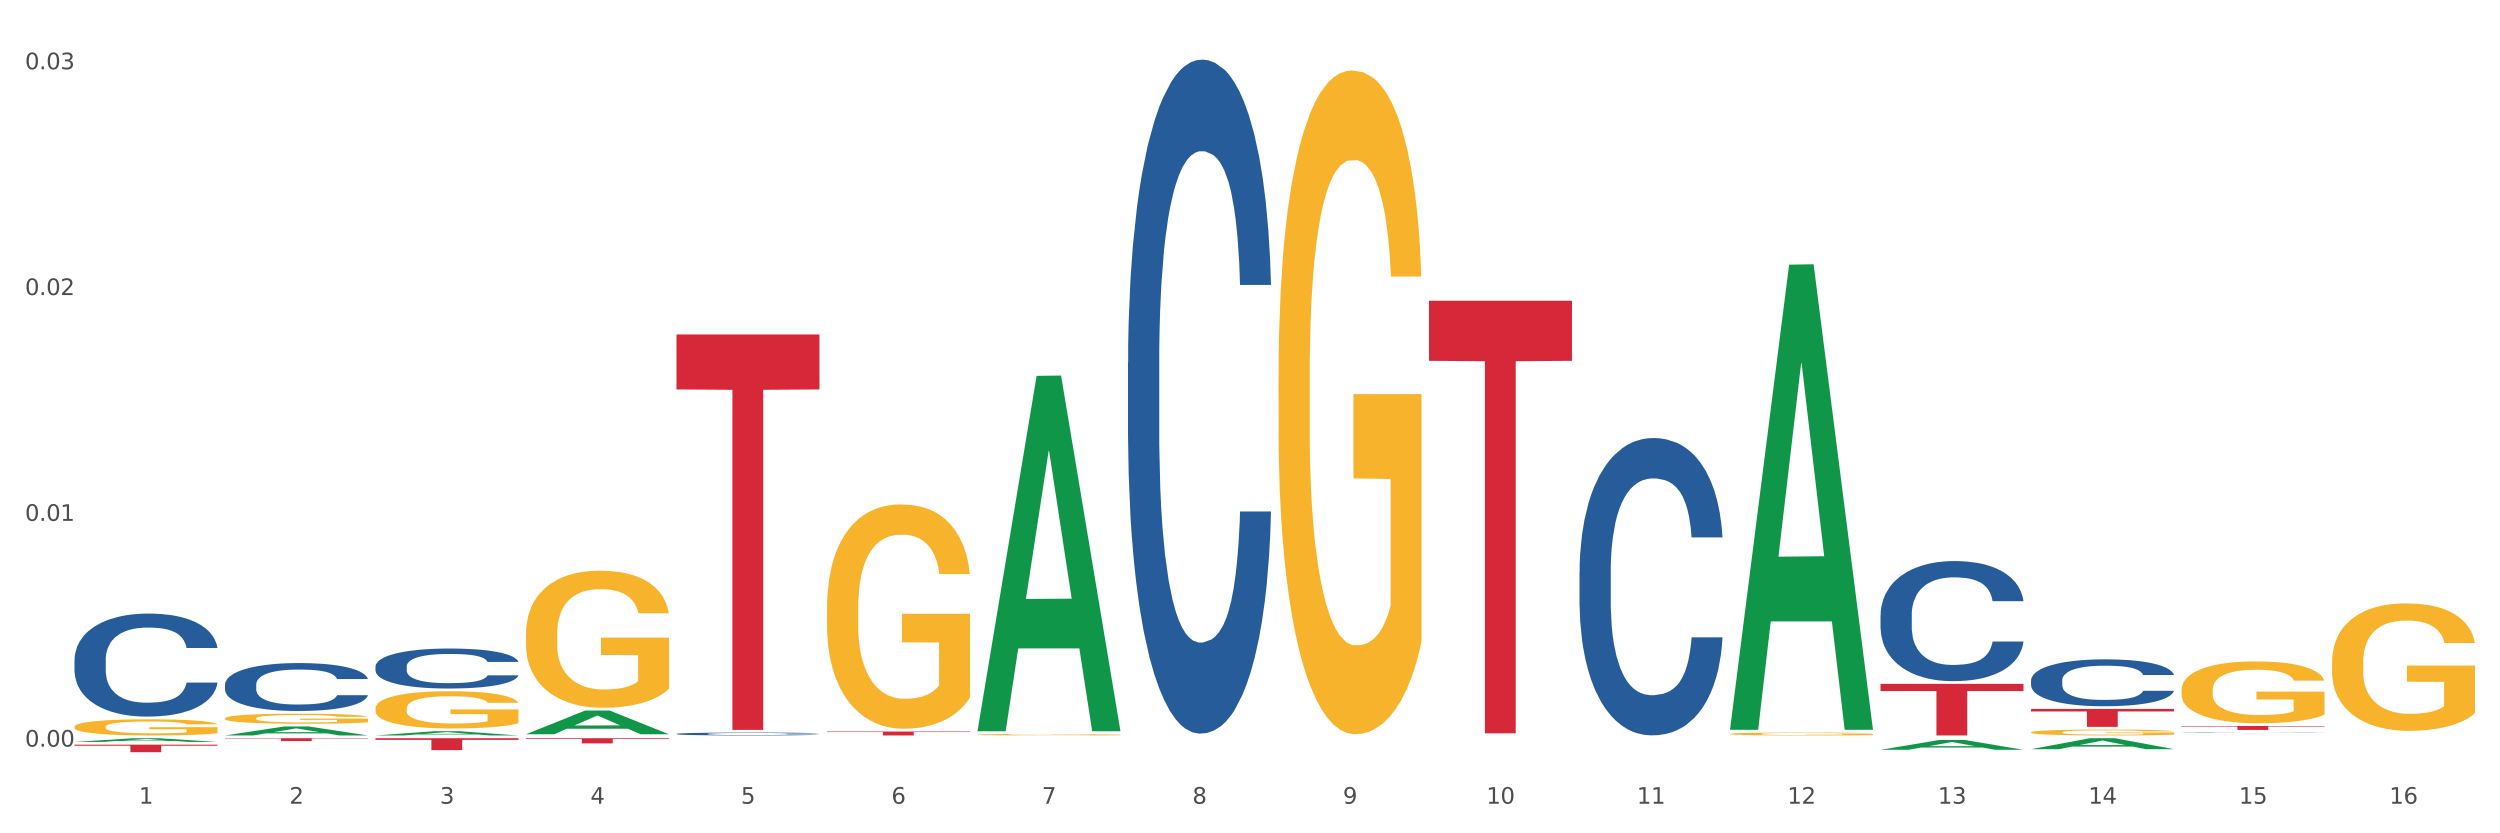 <?xml version="1.0" encoding="utf-8" standalone="no"?>
<!DOCTYPE svg PUBLIC "-//W3C//DTD SVG 1.1//EN"
  "http://www.w3.org/Graphics/SVG/1.1/DTD/svg11.dtd">
<svg xmlns:xlink="http://www.w3.org/1999/xlink" width="1080pt" height="360pt" viewBox="0 0 1080 360" xmlns="http://www.w3.org/2000/svg" version="1.1">
 <rect x="0" y="0" width="1080" height="360" fill="#333333" stroke="none"/>
 <defs>
  <style type="text/css">*{stroke-linejoin: round; stroke-linecap: butt}</style>
 </defs>
 <g id="figure_1">
  <g id="patch_1">
   <path d="M 0 360 
L 1080 360 
L 1080 0 
L 0 0 
z
" style="fill: #ffffff; stroke: #ffffff; stroke-linejoin: miter"/>
  </g>
  <g id="axes_1">
   <g id="matplotlib.axis_1">
    <g id="xtick_1">
     <g id="text_1">
      <!-- 1 -->
      <g style="fill: #4d4d4d" transform="translate(60.004 347.204) scale(0.096 -0.096)">
       <defs>
        <path id="DejaVuSans-31" d="M 794 531 
L 1825 531 
L 1825 4091 
L 703 3866 
L 703 4441 
L 1819 4666 
L 2450 4666 
L 2450 531 
L 3481 531 
L 3481 0 
L 794 0 
L 794 531 
z
" transform="scale(0.016)"/>
       </defs>
       <use xlink:href="#DejaVuSans-31"/>
      </g>
     </g>
    </g>
    <g id="xtick_2">
     <g id="text_2">
      <!-- 2 -->
      <g style="fill: #4d4d4d" transform="translate(125.021 347.204) scale(0.096 -0.096)">
       <defs>
        <path id="DejaVuSans-32" d="M 1228 531 
L 3431 531 
L 3431 0 
L 469 0 
L 469 531 
Q 828 903 1448 1529 
Q 2069 2156 2228 2338 
Q 2531 2678 2651 2914 
Q 2772 3150 2772 3378 
Q 2772 3750 2511 3984 
Q 2250 4219 1831 4219 
Q 1534 4219 1204 4116 
Q 875 4013 500 3803 
L 500 4441 
Q 881 4594 1212 4672 
Q 1544 4750 1819 4750 
Q 2544 4750 2975 4387 
Q 3406 4025 3406 3419 
Q 3406 3131 3298 2873 
Q 3191 2616 2906 2266 
Q 2828 2175 2409 1742 
Q 1991 1309 1228 531 
z
" transform="scale(0.016)"/>
       </defs>
       <use xlink:href="#DejaVuSans-32"/>
      </g>
     </g>
    </g>
    <g id="xtick_3">
     <g id="text_3">
      <!-- 3 -->
      <g style="fill: #4d4d4d" transform="translate(190.039 347.204) scale(0.096 -0.096)">
       <defs>
        <path id="DejaVuSans-33" d="M 2597 2516 
Q 3050 2419 3304 2112 
Q 3559 1806 3559 1356 
Q 3559 666 3084 287 
Q 2609 -91 1734 -91 
Q 1441 -91 1130 -33 
Q 819 25 488 141 
L 488 750 
Q 750 597 1062 519 
Q 1375 441 1716 441 
Q 2309 441 2620 675 
Q 2931 909 2931 1356 
Q 2931 1769 2642 2001 
Q 2353 2234 1838 2234 
L 1294 2234 
L 1294 2753 
L 1863 2753 
Q 2328 2753 2575 2939 
Q 2822 3125 2822 3475 
Q 2822 3834 2567 4026 
Q 2313 4219 1838 4219 
Q 1578 4219 1281 4162 
Q 984 4106 628 3988 
L 628 4550 
Q 988 4650 1302 4700 
Q 1616 4750 1894 4750 
Q 2613 4750 3031 4423 
Q 3450 4097 3450 3541 
Q 3450 3153 3228 2886 
Q 3006 2619 2597 2516 
z
" transform="scale(0.016)"/>
       </defs>
       <use xlink:href="#DejaVuSans-33"/>
      </g>
     </g>
    </g>
    <g id="xtick_4">
     <g id="text_4">
      <!-- 4 -->
      <g style="fill: #4d4d4d" transform="translate(255.056 347.204) scale(0.096 -0.096)">
       <defs>
        <path id="DejaVuSans-34" d="M 2419 4116 
L 825 1625 
L 2419 1625 
L 2419 4116 
z
M 2253 4666 
L 3047 4666 
L 3047 1625 
L 3713 1625 
L 3713 1100 
L 3047 1100 
L 3047 0 
L 2419 0 
L 2419 1100 
L 313 1100 
L 313 1709 
L 2253 4666 
z
" transform="scale(0.016)"/>
       </defs>
       <use xlink:href="#DejaVuSans-34"/>
      </g>
     </g>
    </g>
    <g id="xtick_5">
     <g id="text_5">
      <!-- 5 -->
      <g style="fill: #4d4d4d" transform="translate(320.073 347.204) scale(0.096 -0.096)">
       <defs>
        <path id="DejaVuSans-35" d="M 691 4666 
L 3169 4666 
L 3169 4134 
L 1269 4134 
L 1269 2991 
Q 1406 3038 1543 3061 
Q 1681 3084 1819 3084 
Q 2600 3084 3056 2656 
Q 3513 2228 3513 1497 
Q 3513 744 3044 326 
Q 2575 -91 1722 -91 
Q 1428 -91 1123 -41 
Q 819 9 494 109 
L 494 744 
Q 775 591 1075 516 
Q 1375 441 1709 441 
Q 2250 441 2565 725 
Q 2881 1009 2881 1497 
Q 2881 1984 2565 2268 
Q 2250 2553 1709 2553 
Q 1456 2553 1204 2497 
Q 953 2441 691 2322 
L 691 4666 
z
" transform="scale(0.016)"/>
       </defs>
       <use xlink:href="#DejaVuSans-35"/>
      </g>
     </g>
    </g>
    <g id="xtick_6">
     <g id="text_6">
      <!-- 6 -->
      <g style="fill: #4d4d4d" transform="translate(385.09 347.204) scale(0.096 -0.096)">
       <defs>
        <path id="DejaVuSans-36" d="M 2113 2584 
Q 1688 2584 1439 2293 
Q 1191 2003 1191 1497 
Q 1191 994 1439 701 
Q 1688 409 2113 409 
Q 2538 409 2786 701 
Q 3034 994 3034 1497 
Q 3034 2003 2786 2293 
Q 2538 2584 2113 2584 
z
M 3366 4563 
L 3366 3988 
Q 3128 4100 2886 4159 
Q 2644 4219 2406 4219 
Q 1781 4219 1451 3797 
Q 1122 3375 1075 2522 
Q 1259 2794 1537 2939 
Q 1816 3084 2150 3084 
Q 2853 3084 3261 2657 
Q 3669 2231 3669 1497 
Q 3669 778 3244 343 
Q 2819 -91 2113 -91 
Q 1303 -91 875 529 
Q 447 1150 447 2328 
Q 447 3434 972 4092 
Q 1497 4750 2381 4750 
Q 2619 4750 2861 4703 
Q 3103 4656 3366 4563 
z
" transform="scale(0.016)"/>
       </defs>
       <use xlink:href="#DejaVuSans-36"/>
      </g>
     </g>
    </g>
    <g id="xtick_7">
     <g id="text_7">
      <!-- 7 -->
      <g style="fill: #4d4d4d" transform="translate(450.108 347.204) scale(0.096 -0.096)">
       <defs>
        <path id="DejaVuSans-37" d="M 525 4666 
L 3525 4666 
L 3525 4397 
L 1831 0 
L 1172 0 
L 2766 4134 
L 525 4134 
L 525 4666 
z
" transform="scale(0.016)"/>
       </defs>
       <use xlink:href="#DejaVuSans-37"/>
      </g>
     </g>
    </g>
    <g id="xtick_8">
     <g id="text_8">
      <!-- 8 -->
      <g style="fill: #4d4d4d" transform="translate(515.125 347.204) scale(0.096 -0.096)">
       <defs>
        <path id="DejaVuSans-38" d="M 2034 2216 
Q 1584 2216 1326 1975 
Q 1069 1734 1069 1313 
Q 1069 891 1326 650 
Q 1584 409 2034 409 
Q 2484 409 2743 651 
Q 3003 894 3003 1313 
Q 3003 1734 2745 1975 
Q 2488 2216 2034 2216 
z
M 1403 2484 
Q 997 2584 770 2862 
Q 544 3141 544 3541 
Q 544 4100 942 4425 
Q 1341 4750 2034 4750 
Q 2731 4750 3128 4425 
Q 3525 4100 3525 3541 
Q 3525 3141 3298 2862 
Q 3072 2584 2669 2484 
Q 3125 2378 3379 2068 
Q 3634 1759 3634 1313 
Q 3634 634 3220 271 
Q 2806 -91 2034 -91 
Q 1263 -91 848 271 
Q 434 634 434 1313 
Q 434 1759 690 2068 
Q 947 2378 1403 2484 
z
M 1172 3481 
Q 1172 3119 1398 2916 
Q 1625 2713 2034 2713 
Q 2441 2713 2670 2916 
Q 2900 3119 2900 3481 
Q 2900 3844 2670 4047 
Q 2441 4250 2034 4250 
Q 1625 4250 1398 4047 
Q 1172 3844 1172 3481 
z
" transform="scale(0.016)"/>
       </defs>
       <use xlink:href="#DejaVuSans-38"/>
      </g>
     </g>
    </g>
    <g id="xtick_9">
     <g id="text_9">
      <!-- 9 -->
      <g style="fill: #4d4d4d" transform="translate(580.142 347.204) scale(0.096 -0.096)">
       <defs>
        <path id="DejaVuSans-39" d="M 703 97 
L 703 672 
Q 941 559 1184 500 
Q 1428 441 1663 441 
Q 2288 441 2617 861 
Q 2947 1281 2994 2138 
Q 2813 1869 2534 1725 
Q 2256 1581 1919 1581 
Q 1219 1581 811 2004 
Q 403 2428 403 3163 
Q 403 3881 828 4315 
Q 1253 4750 1959 4750 
Q 2769 4750 3195 4129 
Q 3622 3509 3622 2328 
Q 3622 1225 3098 567 
Q 2575 -91 1691 -91 
Q 1453 -91 1209 -44 
Q 966 3 703 97 
z
M 1959 2075 
Q 2384 2075 2632 2365 
Q 2881 2656 2881 3163 
Q 2881 3666 2632 3958 
Q 2384 4250 1959 4250 
Q 1534 4250 1286 3958 
Q 1038 3666 1038 3163 
Q 1038 2656 1286 2365 
Q 1534 2075 1959 2075 
z
" transform="scale(0.016)"/>
       </defs>
       <use xlink:href="#DejaVuSans-39"/>
      </g>
     </g>
    </g>
    <g id="xtick_10">
     <g id="text_10">
      <!-- 10 -->
      <g style="fill: #4d4d4d" transform="translate(642.105 347.204) scale(0.096 -0.096)">
       <defs>
        <path id="DejaVuSans-30" d="M 2034 4250 
Q 1547 4250 1301 3770 
Q 1056 3291 1056 2328 
Q 1056 1369 1301 889 
Q 1547 409 2034 409 
Q 2525 409 2770 889 
Q 3016 1369 3016 2328 
Q 3016 3291 2770 3770 
Q 2525 4250 2034 4250 
z
M 2034 4750 
Q 2819 4750 3233 4129 
Q 3647 3509 3647 2328 
Q 3647 1150 3233 529 
Q 2819 -91 2034 -91 
Q 1250 -91 836 529 
Q 422 1150 422 2328 
Q 422 3509 836 4129 
Q 1250 4750 2034 4750 
z
" transform="scale(0.016)"/>
       </defs>
       <use xlink:href="#DejaVuSans-31"/>
       <use xlink:href="#DejaVuSans-30" transform="translate(63.623 0)"/>
      </g>
     </g>
    </g>
    <g id="xtick_11">
     <g id="text_11">
      <!-- 11 -->
      <g style="fill: #4d4d4d" transform="translate(707.123 347.204) scale(0.096 -0.096)">
       <use xlink:href="#DejaVuSans-31"/>
       <use xlink:href="#DejaVuSans-31" transform="translate(63.623 0)"/>
      </g>
     </g>
    </g>
    <g id="xtick_12">
     <g id="text_12">
      <!-- 12 -->
      <g style="fill: #4d4d4d" transform="translate(772.14 347.204) scale(0.096 -0.096)">
       <use xlink:href="#DejaVuSans-31"/>
       <use xlink:href="#DejaVuSans-32" transform="translate(63.623 0)"/>
      </g>
     </g>
    </g>
    <g id="xtick_13">
     <g id="text_13">
      <!-- 13 -->
      <g style="fill: #4d4d4d" transform="translate(837.157 347.204) scale(0.096 -0.096)">
       <use xlink:href="#DejaVuSans-31"/>
       <use xlink:href="#DejaVuSans-33" transform="translate(63.623 0)"/>
      </g>
     </g>
    </g>
    <g id="xtick_14">
     <g id="text_14">
      <!-- 14 -->
      <g style="fill: #4d4d4d" transform="translate(902.174 347.204) scale(0.096 -0.096)">
       <use xlink:href="#DejaVuSans-31"/>
       <use xlink:href="#DejaVuSans-34" transform="translate(63.623 0)"/>
      </g>
     </g>
    </g>
    <g id="xtick_15">
     <g id="text_15">
      <!-- 15 -->
      <g style="fill: #4d4d4d" transform="translate(967.192 347.204) scale(0.096 -0.096)">
       <use xlink:href="#DejaVuSans-31"/>
       <use xlink:href="#DejaVuSans-35" transform="translate(63.623 0)"/>
      </g>
     </g>
    </g>
    <g id="xtick_16">
     <g id="text_16">
      <!-- 16 -->
      <g style="fill: #4d4d4d" transform="translate(1032.209 347.204) scale(0.096 -0.096)">
       <use xlink:href="#DejaVuSans-31"/>
       <use xlink:href="#DejaVuSans-36" transform="translate(63.623 0)"/>
      </g>
     </g>
    </g>
    <g id="xtick_17"/>
    <g id="xtick_18"/>
    <g id="xtick_19"/>
    <g id="xtick_20"/>
    <g id="xtick_21"/>
    <g id="xtick_22"/>
    <g id="xtick_23"/>
    <g id="xtick_24"/>
    <g id="xtick_25"/>
    <g id="xtick_26"/>
    <g id="xtick_27"/>
    <g id="xtick_28"/>
    <g id="xtick_29"/>
    <g id="xtick_30"/>
    <g id="xtick_31"/>
   </g>
   <g id="matplotlib.axis_2">
    <g id="ytick_1">
     <g id="text_17">
      <!-- 0.00 -->
      <g style="fill: #4d4d4d" transform="translate(10.8 322.543) scale(0.096 -0.096)">
       <defs>
        <path id="DejaVuSans-2e" d="M 684 794 
L 1344 794 
L 1344 0 
L 684 0 
L 684 794 
z
" transform="scale(0.016)"/>
       </defs>
       <use xlink:href="#DejaVuSans-30"/>
       <use xlink:href="#DejaVuSans-2e" transform="translate(63.623 0)"/>
       <use xlink:href="#DejaVuSans-30" transform="translate(95.41 0)"/>
       <use xlink:href="#DejaVuSans-30" transform="translate(159.033 0)"/>
      </g>
     </g>
    </g>
    <g id="ytick_2">
     <g id="text_18">
      <!-- 0.01 -->
      <g style="fill: #4d4d4d" transform="translate(10.8 225.003) scale(0.096 -0.096)">
       <use xlink:href="#DejaVuSans-30"/>
       <use xlink:href="#DejaVuSans-2e" transform="translate(63.623 0)"/>
       <use xlink:href="#DejaVuSans-30" transform="translate(95.41 0)"/>
       <use xlink:href="#DejaVuSans-31" transform="translate(159.033 0)"/>
      </g>
     </g>
    </g>
    <g id="ytick_3">
     <g id="text_19">
      <!-- 0.02 -->
      <g style="fill: #4d4d4d" transform="translate(10.8 127.463) scale(0.096 -0.096)">
       <use xlink:href="#DejaVuSans-30"/>
       <use xlink:href="#DejaVuSans-2e" transform="translate(63.623 0)"/>
       <use xlink:href="#DejaVuSans-30" transform="translate(95.41 0)"/>
       <use xlink:href="#DejaVuSans-32" transform="translate(159.033 0)"/>
      </g>
     </g>
    </g>
    <g id="ytick_4">
     <g id="text_20">
      <!-- 0.03 -->
      <g style="fill: #4d4d4d" transform="translate(10.8 29.923) scale(0.096 -0.096)">
       <use xlink:href="#DejaVuSans-30"/>
       <use xlink:href="#DejaVuSans-2e" transform="translate(63.623 0)"/>
       <use xlink:href="#DejaVuSans-30" transform="translate(95.41 0)"/>
       <use xlink:href="#DejaVuSans-33" transform="translate(159.033 0)"/>
      </g>
     </g>
    </g>
    <g id="ytick_5"/>
    <g id="ytick_6"/>
    <g id="ytick_7"/>
   </g>
   <g id="PolyCollection_1">
    <path d="M 942.416 313.637 
L 1004.183 313.637 
L 1004.183 313.872 
L 979.886 313.874 
L 979.886 315.328 
L 966.567 315.328 
L 966.567 313.874 
L 942.416 313.872 
L 942.416 313.639 
L 942.416 313.637 
z
" clip-path="url(#pc303e47dc9)" style="fill: #d62839"/>
    <path d="M 32.175 285.061 
L 32.248 285.02 
L 32.248 283.882 
L 32.467 282.338 
L 33.27 279.492 
L 34.292 277.338 
L 36.045 274.818 
L 36.994 273.761 
L 38.235 272.582 
L 40.79 270.672 
L 43.711 269.046 
L 45.755 268.152 
L 47.288 267.583 
L 50.72 266.567 
L 52.691 266.12 
L 54.735 265.754 
L 56.487 265.51 
L 59.408 265.225 
L 61.744 265.104 
L 64.445 265.063 
L 66.709 265.104 
L 69.702 265.266 
L 74.083 265.754 
L 75.762 266.038 
L 78.025 266.526 
L 80.362 267.176 
L 82.26 267.827 
L 84.45 268.762 
L 86.713 269.981 
L 88.904 271.526 
L 90.437 272.948 
L 91.678 274.452 
L 92.773 276.281 
L 93.576 278.273 
L 93.941 279.939 
L 80.581 279.939 
L 80.216 278.435 
L 79.485 276.81 
L 78.755 275.712 
L 77.952 274.818 
L 76.711 273.802 
L 75.616 273.151 
L 73.791 272.379 
L 72.111 271.891 
L 70.724 271.607 
L 69.045 271.363 
L 65.468 271.119 
L 62.912 271.119 
L 61.306 271.2 
L 59.335 271.404 
L 57.655 271.688 
L 55.684 272.176 
L 54.151 272.704 
L 52.618 273.395 
L 51.742 273.883 
L 50.427 274.777 
L 49.551 275.509 
L 48.383 276.769 
L 47.726 277.663 
L 46.558 279.98 
L 46.047 281.687 
L 45.828 282.866 
L 45.682 284.167 
L 45.682 290.507 
L 46.12 293.353 
L 46.485 294.572 
L 47.069 295.954 
L 48.164 297.742 
L 49.77 299.49 
L 51.45 300.75 
L 52.837 301.523 
L 54.151 302.092 
L 55.465 302.539 
L 57.071 302.945 
L 58.386 303.189 
L 60.357 303.433 
L 62.693 303.555 
L 64.518 303.555 
L 68.242 303.352 
L 69.921 303.148 
L 71.527 302.864 
L 73.28 302.417 
L 74.667 301.929 
L 75.47 301.563 
L 76.784 300.791 
L 77.806 299.978 
L 78.682 299.043 
L 79.266 298.23 
L 79.923 297.011 
L 80.435 295.629 
L 80.581 294.897 
L 93.941 294.897 
L 93.649 296.36 
L 93.138 297.783 
L 92.116 299.693 
L 91.313 300.791 
L 90.072 302.132 
L 88.758 303.27 
L 86.932 304.53 
L 85.253 305.465 
L 83.501 306.278 
L 81.603 307.01 
L 78.171 308.026 
L 76.93 308.31 
L 74.302 308.798 
L 72.257 309.083 
L 69.264 309.367 
L 66.198 309.53 
L 62.985 309.571 
L 60.138 309.489 
L 56.998 309.245 
L 55.027 309.001 
L 52.837 308.636 
L 50.281 308.067 
L 47.872 307.376 
L 45.609 306.563 
L 43.492 305.628 
L 41.52 304.571 
L 38.965 302.823 
L 37.067 301.116 
L 35.679 299.531 
L 34.73 298.19 
L 33.781 296.482 
L 33.27 295.304 
L 32.467 292.458 
L 32.175 289.816 
L 32.175 285.061 
z
" clip-path="url(#pc303e47dc9)" style="fill: #255c99"/>
    <path d="M 97.192 318.895 
L 158.959 318.895 
L 158.959 319.067 
L 134.662 319.069 
L 134.662 320.134 
L 121.343 320.134 
L 121.343 319.069 
L 97.192 319.067 
L 97.192 318.896 
L 97.192 318.895 
z
" clip-path="url(#pc303e47dc9)" style="fill: #d62839"/>
    <path d="M 32.175 321.695 
L 93.941 321.695 
L 93.941 322.147 
L 69.645 322.15 
L 69.645 324.95 
L 56.325 324.95 
L 56.325 322.15 
L 32.175 322.147 
L 32.175 321.698 
L 32.175 321.695 
z
" clip-path="url(#pc303e47dc9)" style="fill: #d62839"/>
    <path d="M 487.296 156.592 
L 487.369 156.326 
L 487.369 148.88 
L 487.588 138.775 
L 488.391 120.161 
L 489.413 106.067 
L 491.165 89.58 
L 492.114 82.666 
L 493.356 74.955 
L 495.911 62.456 
L 498.831 51.82 
L 500.876 45.969 
L 502.409 42.246 
L 505.84 35.599 
L 507.811 32.673 
L 509.856 30.28 
L 511.608 28.685 
L 514.528 26.823 
L 516.865 26.025 
L 519.566 25.759 
L 521.829 26.025 
L 524.823 27.089 
L 529.203 30.28 
L 530.883 32.142 
L 533.146 35.333 
L 535.482 39.587 
L 537.38 43.842 
L 539.571 49.958 
L 541.834 57.936 
L 544.024 68.041 
L 545.558 77.348 
L 546.799 87.187 
L 547.894 99.153 
L 548.697 112.183 
L 549.062 123.086 
L 535.701 123.086 
L 535.336 113.247 
L 534.606 102.61 
L 533.876 95.43 
L 533.073 89.58 
L 531.832 82.932 
L 530.737 78.677 
L 528.911 73.625 
L 527.232 70.434 
L 525.845 68.572 
L 524.166 66.977 
L 520.588 65.381 
L 518.033 65.381 
L 516.427 65.913 
L 514.455 67.243 
L 512.776 69.104 
L 510.805 72.295 
L 509.272 75.752 
L 507.738 80.273 
L 506.862 83.464 
L 505.548 89.314 
L 504.672 94.101 
L 503.504 102.344 
L 502.847 108.194 
L 501.679 123.352 
L 501.168 134.52 
L 500.949 142.232 
L 500.803 150.741 
L 500.803 192.225 
L 501.241 210.839 
L 501.606 218.817 
L 502.19 227.858 
L 503.285 239.558 
L 504.891 250.993 
L 506.57 259.236 
L 507.957 264.289 
L 509.272 268.012 
L 510.586 270.937 
L 512.192 273.596 
L 513.506 275.192 
L 515.478 276.787 
L 517.814 277.585 
L 519.639 277.585 
L 523.363 276.255 
L 525.042 274.926 
L 526.648 273.064 
L 528.4 270.139 
L 529.787 266.948 
L 530.591 264.555 
L 531.905 259.502 
L 532.927 254.184 
L 533.803 248.068 
L 534.387 242.749 
L 535.044 234.772 
L 535.555 225.731 
L 535.701 220.944 
L 549.062 220.944 
L 548.77 230.517 
L 548.259 239.824 
L 547.237 252.323 
L 546.434 259.502 
L 545.193 268.278 
L 543.878 275.723 
L 542.053 283.967 
L 540.374 290.083 
L 538.622 295.401 
L 536.723 300.188 
L 533.292 306.836 
L 532.051 308.697 
L 529.422 311.888 
L 527.378 313.75 
L 524.385 315.611 
L 521.318 316.675 
L 518.106 316.941 
L 515.258 316.409 
L 512.119 314.814 
L 510.148 313.218 
L 507.957 310.825 
L 505.402 307.102 
L 502.993 302.581 
L 500.73 297.263 
L 498.612 291.147 
L 496.641 284.233 
L 494.086 272.798 
L 492.187 261.63 
L 490.8 251.259 
L 489.851 242.484 
L 488.902 231.315 
L 488.391 223.603 
L 487.588 204.989 
L 487.296 187.704 
L 487.296 156.592 
z
" clip-path="url(#pc303e47dc9)" style="fill: #255c99"/>
    <path d="M 292.244 317.032 
L 292.317 317.031 
L 292.317 316.999 
L 292.536 316.955 
L 293.339 316.875 
L 294.361 316.814 
L 296.113 316.743 
L 297.063 316.713 
L 298.304 316.68 
L 300.859 316.626 
L 303.78 316.58 
L 305.824 316.555 
L 307.357 316.539 
L 310.788 316.51 
L 312.76 316.498 
L 314.804 316.488 
L 316.556 316.481 
L 319.477 316.473 
L 321.813 316.469 
L 324.514 316.468 
L 326.778 316.469 
L 329.771 316.474 
L 334.152 316.488 
L 335.831 316.496 
L 338.094 316.509 
L 340.431 316.528 
L 342.329 316.546 
L 344.519 316.572 
L 346.782 316.607 
L 348.973 316.65 
L 350.506 316.69 
L 351.747 316.733 
L 352.842 316.784 
L 353.645 316.84 
L 354.01 316.887 
L 340.65 316.887 
L 340.284 316.845 
L 339.554 316.799 
L 338.824 316.768 
L 338.021 316.743 
L 336.78 316.714 
L 335.685 316.696 
L 333.86 316.674 
L 332.18 316.661 
L 330.793 316.653 
L 329.114 316.646 
L 325.536 316.639 
L 322.981 316.639 
L 321.375 316.641 
L 319.404 316.647 
L 317.724 316.655 
L 315.753 316.669 
L 314.22 316.684 
L 312.687 316.703 
L 311.811 316.717 
L 310.496 316.742 
L 309.62 316.763 
L 308.452 316.798 
L 307.795 316.823 
L 306.627 316.889 
L 306.116 316.937 
L 305.897 316.97 
L 305.751 317.007 
L 305.751 317.185 
L 306.189 317.266 
L 306.554 317.3 
L 307.138 317.339 
L 308.233 317.389 
L 309.839 317.439 
L 311.519 317.474 
L 312.906 317.496 
L 314.22 317.512 
L 315.534 317.525 
L 317.14 317.536 
L 318.455 317.543 
L 320.426 317.55 
L 322.762 317.553 
L 324.587 317.553 
L 328.311 317.547 
L 329.99 317.542 
L 331.596 317.534 
L 333.349 317.521 
L 334.736 317.507 
L 335.539 317.497 
L 336.853 317.475 
L 337.875 317.452 
L 338.751 317.426 
L 339.335 317.403 
L 339.992 317.369 
L 340.504 317.33 
L 340.65 317.309 
L 354.01 317.309 
L 353.718 317.35 
L 353.207 317.39 
L 352.185 317.444 
L 351.382 317.475 
L 350.141 317.513 
L 348.827 317.545 
L 347.001 317.581 
L 345.322 317.607 
L 343.57 317.63 
L 341.672 317.651 
L 338.24 317.679 
L 336.999 317.687 
L 334.371 317.701 
L 332.326 317.709 
L 329.333 317.717 
L 326.267 317.722 
L 323.054 317.723 
L 320.207 317.72 
L 317.067 317.714 
L 315.096 317.707 
L 312.906 317.696 
L 310.35 317.68 
L 307.941 317.661 
L 305.678 317.638 
L 303.561 317.612 
L 301.589 317.582 
L 299.034 317.533 
L 297.136 317.484 
L 295.748 317.44 
L 294.799 317.402 
L 293.85 317.354 
L 293.339 317.321 
L 292.536 317.24 
L 292.244 317.166 
L 292.244 317.032 
z
" clip-path="url(#pc303e47dc9)" style="fill: #255c99"/>
    <path d="M 162.209 287.93 
L 162.282 287.914 
L 162.282 287.472 
L 162.502 286.872 
L 163.305 285.767 
L 164.327 284.931 
L 166.079 283.952 
L 167.028 283.542 
L 168.269 283.084 
L 170.825 282.342 
L 173.745 281.711 
L 175.789 281.364 
L 177.323 281.143 
L 180.754 280.748 
L 182.725 280.575 
L 184.77 280.433 
L 186.522 280.338 
L 189.442 280.227 
L 191.778 280.18 
L 194.48 280.164 
L 196.743 280.18 
L 199.737 280.243 
L 204.117 280.433 
L 205.796 280.543 
L 208.06 280.732 
L 210.396 280.985 
L 212.294 281.238 
L 214.485 281.601 
L 216.748 282.074 
L 218.938 282.674 
L 220.471 283.226 
L 221.713 283.81 
L 222.808 284.52 
L 223.611 285.294 
L 223.976 285.941 
L 210.615 285.941 
L 210.25 285.357 
L 209.52 284.726 
L 208.79 284.299 
L 207.987 283.952 
L 206.746 283.558 
L 205.65 283.305 
L 203.825 283.005 
L 202.146 282.816 
L 200.759 282.705 
L 199.079 282.611 
L 195.502 282.516 
L 192.947 282.516 
L 191.34 282.548 
L 189.369 282.626 
L 187.69 282.737 
L 185.719 282.926 
L 184.185 283.131 
L 182.652 283.4 
L 181.776 283.589 
L 180.462 283.936 
L 179.586 284.221 
L 178.418 284.71 
L 177.761 285.057 
L 176.592 285.957 
L 176.081 286.62 
L 175.862 287.077 
L 175.716 287.582 
L 175.716 290.045 
L 176.154 291.149 
L 176.519 291.623 
L 177.104 292.159 
L 178.199 292.854 
L 179.805 293.533 
L 181.484 294.022 
L 182.871 294.322 
L 184.185 294.543 
L 185.5 294.716 
L 187.106 294.874 
L 188.42 294.969 
L 190.391 295.064 
L 192.728 295.111 
L 194.553 295.111 
L 198.276 295.032 
L 199.956 294.953 
L 201.562 294.843 
L 203.314 294.669 
L 204.701 294.48 
L 205.504 294.338 
L 206.819 294.038 
L 207.841 293.722 
L 208.717 293.359 
L 209.301 293.043 
L 209.958 292.57 
L 210.469 292.033 
L 210.615 291.749 
L 223.976 291.749 
L 223.684 292.317 
L 223.173 292.87 
L 222.151 293.611 
L 221.348 294.038 
L 220.106 294.558 
L 218.792 295 
L 216.967 295.49 
L 215.288 295.853 
L 213.535 296.168 
L 211.637 296.452 
L 208.206 296.847 
L 206.965 296.958 
L 204.336 297.147 
L 202.292 297.257 
L 199.299 297.368 
L 196.232 297.431 
L 193.02 297.447 
L 190.172 297.415 
L 187.033 297.321 
L 185.062 297.226 
L 182.871 297.084 
L 180.316 296.863 
L 177.907 296.594 
L 175.643 296.279 
L 173.526 295.916 
L 171.555 295.505 
L 168.999 294.827 
L 167.101 294.164 
L 165.714 293.548 
L 164.765 293.028 
L 163.816 292.365 
L 163.305 291.907 
L 162.502 290.802 
L 162.209 289.776 
L 162.209 287.93 
z
" clip-path="url(#pc303e47dc9)" style="fill: #255c99"/>
    <path d="M 97.192 295.747 
L 97.265 295.728 
L 97.265 295.199 
L 97.484 294.48 
L 98.287 293.157 
L 99.31 292.155 
L 101.062 290.983 
L 102.011 290.491 
L 103.252 289.943 
L 105.807 289.054 
L 108.728 288.298 
L 110.772 287.882 
L 112.305 287.618 
L 115.737 287.145 
L 117.708 286.937 
L 119.752 286.767 
L 121.505 286.653 
L 124.425 286.521 
L 126.761 286.464 
L 129.463 286.446 
L 131.726 286.464 
L 134.719 286.54 
L 139.1 286.767 
L 140.779 286.899 
L 143.042 287.126 
L 145.379 287.429 
L 147.277 287.731 
L 149.467 288.166 
L 151.731 288.733 
L 153.921 289.451 
L 155.454 290.113 
L 156.695 290.813 
L 157.79 291.663 
L 158.594 292.59 
L 158.959 293.365 
L 145.598 293.365 
L 145.233 292.665 
L 144.503 291.909 
L 143.773 291.399 
L 142.969 290.983 
L 141.728 290.51 
L 140.633 290.208 
L 138.808 289.848 
L 137.129 289.622 
L 135.741 289.489 
L 134.062 289.376 
L 130.485 289.262 
L 127.929 289.262 
L 126.323 289.3 
L 124.352 289.395 
L 122.673 289.527 
L 120.701 289.754 
L 119.168 290 
L 117.635 290.321 
L 116.759 290.548 
L 115.445 290.964 
L 114.569 291.304 
L 113.4 291.89 
L 112.743 292.306 
L 111.575 293.384 
L 111.064 294.178 
L 110.845 294.726 
L 110.699 295.331 
L 110.699 298.28 
L 111.137 299.604 
L 111.502 300.171 
L 112.086 300.813 
L 113.181 301.645 
L 114.788 302.458 
L 116.467 303.044 
L 117.854 303.403 
L 119.168 303.668 
L 120.482 303.876 
L 122.089 304.065 
L 123.403 304.179 
L 125.374 304.292 
L 127.71 304.349 
L 129.536 304.349 
L 133.259 304.254 
L 134.938 304.16 
L 136.545 304.027 
L 138.297 303.819 
L 139.684 303.593 
L 140.487 303.422 
L 141.801 303.063 
L 142.823 302.685 
L 143.7 302.25 
L 144.284 301.872 
L 144.941 301.305 
L 145.452 300.662 
L 145.598 300.322 
L 158.959 300.322 
L 158.667 301.003 
L 158.156 301.664 
L 157.133 302.553 
L 156.33 303.063 
L 155.089 303.687 
L 153.775 304.216 
L 151.95 304.802 
L 150.27 305.237 
L 148.518 305.615 
L 146.62 305.956 
L 143.188 306.428 
L 141.947 306.561 
L 139.319 306.788 
L 137.275 306.92 
L 134.281 307.052 
L 131.215 307.128 
L 128.002 307.147 
L 125.155 307.109 
L 122.016 306.995 
L 120.044 306.882 
L 117.854 306.712 
L 115.299 306.447 
L 112.889 306.126 
L 110.626 305.748 
L 108.509 305.313 
L 106.538 304.821 
L 103.982 304.008 
L 102.084 303.214 
L 100.697 302.477 
L 99.748 301.853 
L 98.798 301.059 
L 98.287 300.511 
L 97.484 299.188 
L 97.192 297.959 
L 97.192 295.747 
z
" clip-path="url(#pc303e47dc9)" style="fill: #255c99"/>
    <path d="M 942.416 316.577 
L 942.489 316.577 
L 942.489 316.573 
L 942.708 316.567 
L 943.512 316.556 
L 944.534 316.547 
L 946.286 316.538 
L 947.235 316.534 
L 948.476 316.529 
L 951.032 316.522 
L 953.952 316.516 
L 955.996 316.512 
L 957.529 316.51 
L 960.961 316.506 
L 962.932 316.504 
L 964.976 316.503 
L 966.729 316.502 
L 969.649 316.501 
L 971.985 316.5 
L 974.687 316.5 
L 976.95 316.5 
L 979.943 316.501 
L 984.324 316.503 
L 986.003 316.504 
L 988.267 316.506 
L 990.603 316.508 
L 992.501 316.511 
L 994.691 316.514 
L 996.955 316.519 
L 999.145 316.525 
L 1000.678 316.531 
L 1001.919 316.536 
L 1003.015 316.543 
L 1003.818 316.551 
L 1004.183 316.557 
L 990.822 316.557 
L 990.457 316.552 
L 989.727 316.545 
L 988.997 316.541 
L 988.194 316.538 
L 986.952 316.534 
L 985.857 316.531 
L 984.032 316.528 
L 982.353 316.527 
L 980.966 316.525 
L 979.286 316.524 
L 975.709 316.524 
L 973.154 316.524 
L 971.547 316.524 
L 969.576 316.525 
L 967.897 316.526 
L 965.926 316.528 
L 964.392 316.53 
L 962.859 316.532 
L 961.983 316.534 
L 960.669 316.538 
L 959.793 316.54 
L 958.625 316.545 
L 957.967 316.549 
L 956.799 316.558 
L 956.288 316.564 
L 956.069 316.569 
L 955.923 316.574 
L 955.923 316.598 
L 956.361 316.609 
L 956.726 316.614 
L 957.31 316.619 
L 958.406 316.626 
L 960.012 316.633 
L 961.691 316.637 
L 963.078 316.64 
L 964.392 316.643 
L 965.707 316.644 
L 967.313 316.646 
L 968.627 316.647 
L 970.598 316.648 
L 972.935 316.648 
L 974.76 316.648 
L 978.483 316.647 
L 980.163 316.647 
L 981.769 316.646 
L 983.521 316.644 
L 984.908 316.642 
L 985.711 316.641 
L 987.025 316.638 
L 988.048 316.634 
L 988.924 316.631 
L 989.508 316.628 
L 990.165 316.623 
L 990.676 316.618 
L 990.822 316.615 
L 1004.183 316.615 
L 1003.891 316.621 
L 1003.38 316.626 
L 1002.358 316.633 
L 1001.554 316.638 
L 1000.313 316.643 
L 998.999 316.647 
L 997.174 316.652 
L 995.495 316.656 
L 993.742 316.659 
L 991.844 316.661 
L 988.413 316.665 
L 987.171 316.666 
L 984.543 316.668 
L 982.499 316.669 
L 979.505 316.67 
L 976.439 316.671 
L 973.227 316.671 
L 970.379 316.671 
L 967.24 316.67 
L 965.268 316.669 
L 963.078 316.668 
L 960.523 316.665 
L 958.114 316.663 
L 955.85 316.66 
L 953.733 316.656 
L 951.762 316.652 
L 949.206 316.645 
L 947.308 316.639 
L 945.921 316.633 
L 944.972 316.628 
L 944.023 316.621 
L 943.512 316.616 
L 942.708 316.606 
L 942.416 316.595 
L 942.416 316.577 
z
" clip-path="url(#pc303e47dc9)" style="fill: #255c99"/>
    <path d="M 877.399 293.937 
L 877.472 293.918 
L 877.472 293.4 
L 877.691 292.697 
L 878.494 291.402 
L 879.516 290.422 
L 881.269 289.275 
L 882.218 288.794 
L 883.459 288.257 
L 886.014 287.388 
L 888.935 286.648 
L 890.979 286.241 
L 892.512 285.982 
L 895.944 285.52 
L 897.915 285.316 
L 899.959 285.15 
L 901.711 285.039 
L 904.632 284.909 
L 906.968 284.854 
L 909.67 284.835 
L 911.933 284.854 
L 914.926 284.928 
L 919.307 285.15 
L 920.986 285.279 
L 923.249 285.501 
L 925.586 285.797 
L 927.484 286.093 
L 929.674 286.518 
L 931.938 287.073 
L 934.128 287.776 
L 935.661 288.424 
L 936.902 289.108 
L 937.997 289.941 
L 938.8 290.847 
L 939.166 291.606 
L 925.805 291.606 
L 925.44 290.921 
L 924.71 290.181 
L 923.979 289.682 
L 923.176 289.275 
L 921.935 288.812 
L 920.84 288.516 
L 919.015 288.165 
L 917.336 287.943 
L 915.948 287.813 
L 914.269 287.702 
L 910.692 287.591 
L 908.136 287.591 
L 906.53 287.628 
L 904.559 287.721 
L 902.88 287.85 
L 900.908 288.072 
L 899.375 288.313 
L 897.842 288.627 
L 896.966 288.849 
L 895.652 289.256 
L 894.775 289.589 
L 893.607 290.163 
L 892.95 290.57 
L 891.782 291.624 
L 891.271 292.401 
L 891.052 292.938 
L 890.906 293.53 
L 890.906 296.415 
L 891.344 297.71 
L 891.709 298.265 
L 892.293 298.894 
L 893.388 299.708 
L 894.995 300.504 
L 896.674 301.077 
L 898.061 301.429 
L 899.375 301.688 
L 900.689 301.891 
L 902.296 302.076 
L 903.61 302.187 
L 905.581 302.298 
L 907.917 302.354 
L 909.743 302.354 
L 913.466 302.261 
L 915.145 302.169 
L 916.751 302.039 
L 918.504 301.836 
L 919.891 301.614 
L 920.694 301.447 
L 922.008 301.096 
L 923.03 300.726 
L 923.906 300.3 
L 924.491 299.93 
L 925.148 299.375 
L 925.659 298.746 
L 925.805 298.413 
L 939.166 298.413 
L 938.873 299.079 
L 938.362 299.727 
L 937.34 300.596 
L 936.537 301.096 
L 935.296 301.706 
L 933.982 302.224 
L 932.157 302.798 
L 930.477 303.223 
L 928.725 303.593 
L 926.827 303.926 
L 923.395 304.388 
L 922.154 304.518 
L 919.526 304.74 
L 917.482 304.869 
L 914.488 304.999 
L 911.422 305.073 
L 908.209 305.091 
L 905.362 305.054 
L 902.223 304.943 
L 900.251 304.832 
L 898.061 304.666 
L 895.506 304.407 
L 893.096 304.092 
L 890.833 303.722 
L 888.716 303.297 
L 886.744 302.816 
L 884.189 302.021 
L 882.291 301.244 
L 880.904 300.522 
L 879.954 299.912 
L 879.005 299.135 
L 878.494 298.598 
L 877.691 297.303 
L 877.399 296.101 
L 877.399 293.937 
z
" clip-path="url(#pc303e47dc9)" style="fill: #255c99"/>
    <path d="M 812.382 265.689 
L 812.455 265.642 
L 812.455 264.315 
L 812.674 262.515 
L 813.477 259.199 
L 814.499 256.687 
L 816.251 253.75 
L 817.201 252.518 
L 818.442 251.144 
L 820.997 248.917 
L 823.917 247.022 
L 825.962 245.98 
L 827.495 245.316 
L 830.926 244.132 
L 832.898 243.611 
L 834.942 243.184 
L 836.694 242.9 
L 839.615 242.568 
L 841.951 242.426 
L 844.652 242.379 
L 846.916 242.426 
L 849.909 242.616 
L 854.29 243.184 
L 855.969 243.516 
L 858.232 244.085 
L 860.568 244.843 
L 862.467 245.601 
L 864.657 246.69 
L 866.92 248.112 
L 869.111 249.912 
L 870.644 251.57 
L 871.885 253.323 
L 872.98 255.456 
L 873.783 257.777 
L 874.148 259.72 
L 860.787 259.72 
L 860.422 257.967 
L 859.692 256.071 
L 858.962 254.792 
L 858.159 253.75 
L 856.918 252.565 
L 855.823 251.807 
L 853.998 250.907 
L 852.318 250.339 
L 850.931 250.007 
L 849.252 249.723 
L 845.674 249.438 
L 843.119 249.438 
L 841.513 249.533 
L 839.542 249.77 
L 837.862 250.102 
L 835.891 250.67 
L 834.358 251.286 
L 832.825 252.092 
L 831.949 252.66 
L 830.634 253.703 
L 829.758 254.555 
L 828.59 256.024 
L 827.933 257.066 
L 826.765 259.767 
L 826.254 261.757 
L 826.035 263.131 
L 825.889 264.647 
L 825.889 272.038 
L 826.327 275.355 
L 826.692 276.776 
L 827.276 278.387 
L 828.371 280.472 
L 829.977 282.509 
L 831.657 283.978 
L 833.044 284.878 
L 834.358 285.541 
L 835.672 286.063 
L 837.278 286.536 
L 838.592 286.821 
L 840.564 287.105 
L 842.9 287.247 
L 844.725 287.247 
L 848.449 287.01 
L 850.128 286.773 
L 851.734 286.442 
L 853.486 285.92 
L 854.874 285.352 
L 855.677 284.925 
L 856.991 284.025 
L 858.013 283.078 
L 858.889 281.988 
L 859.473 281.04 
L 860.13 279.619 
L 860.641 278.008 
L 860.787 277.155 
L 874.148 277.155 
L 873.856 278.861 
L 873.345 280.519 
L 872.323 282.746 
L 871.52 284.025 
L 870.279 285.589 
L 868.965 286.915 
L 867.139 288.384 
L 865.46 289.474 
L 863.708 290.421 
L 861.81 291.274 
L 858.378 292.459 
L 857.137 292.79 
L 854.509 293.359 
L 852.464 293.691 
L 849.471 294.022 
L 846.405 294.212 
L 843.192 294.259 
L 840.345 294.164 
L 837.205 293.88 
L 835.234 293.596 
L 833.044 293.169 
L 830.488 292.506 
L 828.079 291.701 
L 825.816 290.753 
L 823.698 289.663 
L 821.727 288.432 
L 819.172 286.394 
L 817.274 284.404 
L 815.886 282.556 
L 814.937 280.993 
L 813.988 279.003 
L 813.477 277.629 
L 812.674 274.312 
L 812.382 271.233 
L 812.382 265.689 
z
" clip-path="url(#pc303e47dc9)" style="fill: #255c99"/>
    <path d="M 682.347 246.945 
L 682.42 246.828 
L 682.42 243.543 
L 682.639 239.085 
L 683.443 230.873 
L 684.465 224.656 
L 686.217 217.383 
L 687.166 214.333 
L 688.407 210.931 
L 690.963 205.417 
L 693.883 200.725 
L 695.927 198.144 
L 697.46 196.501 
L 700.892 193.569 
L 702.863 192.278 
L 704.907 191.222 
L 706.66 190.519 
L 709.58 189.697 
L 711.916 189.345 
L 714.618 189.228 
L 716.881 189.345 
L 719.875 189.815 
L 724.255 191.222 
L 725.934 192.044 
L 728.198 193.451 
L 730.534 195.328 
L 732.432 197.205 
L 734.623 199.903 
L 736.886 203.423 
L 739.076 207.88 
L 740.609 211.986 
L 741.85 216.327 
L 742.946 221.606 
L 743.749 227.354 
L 744.114 232.164 
L 730.753 232.164 
L 730.388 227.823 
L 729.658 223.131 
L 728.928 219.963 
L 728.125 217.383 
L 726.883 214.45 
L 725.788 212.573 
L 723.963 210.344 
L 722.284 208.936 
L 720.897 208.115 
L 719.217 207.411 
L 715.64 206.707 
L 713.085 206.707 
L 711.478 206.942 
L 709.507 207.529 
L 707.828 208.35 
L 705.857 209.757 
L 704.323 211.282 
L 702.79 213.277 
L 701.914 214.684 
L 700.6 217.265 
L 699.724 219.377 
L 698.556 223.014 
L 697.899 225.594 
L 696.73 232.281 
L 696.219 237.208 
L 696 240.61 
L 695.854 244.364 
L 695.854 262.664 
L 696.292 270.876 
L 696.657 274.396 
L 697.241 278.384 
L 698.337 283.546 
L 699.943 288.59 
L 701.622 292.227 
L 703.009 294.456 
L 704.323 296.098 
L 705.638 297.388 
L 707.244 298.561 
L 708.558 299.265 
L 710.529 299.969 
L 712.866 300.321 
L 714.691 300.321 
L 718.414 299.735 
L 720.094 299.148 
L 721.7 298.327 
L 723.452 297.036 
L 724.839 295.629 
L 725.642 294.573 
L 726.956 292.344 
L 727.979 289.998 
L 728.855 287.3 
L 729.439 284.953 
L 730.096 281.434 
L 730.607 277.446 
L 730.753 275.334 
L 744.114 275.334 
L 743.822 279.557 
L 743.311 283.663 
L 742.289 289.177 
L 741.485 292.344 
L 740.244 296.215 
L 738.93 299.5 
L 737.105 303.137 
L 735.426 305.835 
L 733.673 308.181 
L 731.775 310.293 
L 728.344 313.225 
L 727.102 314.046 
L 724.474 315.454 
L 722.43 316.275 
L 719.436 317.097 
L 716.37 317.566 
L 713.158 317.683 
L 710.31 317.448 
L 707.171 316.745 
L 705.2 316.041 
L 703.009 314.985 
L 700.454 313.343 
L 698.045 311.348 
L 695.781 309.002 
L 693.664 306.304 
L 691.693 303.254 
L 689.137 298.21 
L 687.239 293.283 
L 685.852 288.707 
L 684.903 284.836 
L 683.954 279.909 
L 683.443 276.507 
L 682.639 268.295 
L 682.347 260.67 
L 682.347 246.945 
z
" clip-path="url(#pc303e47dc9)" style="fill: #255c99"/>
    <path d="M 877.399 306.264 
L 939.166 306.264 
L 939.166 307.339 
L 914.869 307.346 
L 914.869 314.001 
L 901.549 314.001 
L 901.549 307.346 
L 877.399 307.339 
L 877.399 306.271 
L 877.399 306.264 
z
" clip-path="url(#pc303e47dc9)" style="fill: #d62839"/>
    <path d="M 292.244 144.502 
L 354.01 144.502 
L 354.01 168.236 
L 329.714 168.397 
L 329.714 315.296 
L 316.394 315.296 
L 316.394 168.397 
L 292.244 168.236 
L 292.244 144.662 
L 292.244 144.502 
z
" clip-path="url(#pc303e47dc9)" style="fill: #d62839"/>
    <path d="M 357.261 316.009 
L 419.028 316.009 
L 419.028 316.247 
L 394.731 316.249 
L 394.731 317.723 
L 381.412 317.723 
L 381.412 316.249 
L 357.261 316.247 
L 357.261 316.011 
L 357.261 316.009 
z
" clip-path="url(#pc303e47dc9)" style="fill: #d62839"/>
    <path d="M 162.209 306.051 
L 162.282 306.036 
L 162.282 305.508 
L 162.428 305.052 
L 163.157 303.951 
L 164.251 303.04 
L 165.054 302.555 
L 165.856 302.159 
L 166.804 301.762 
L 167.97 301.351 
L 170.085 300.749 
L 171.398 300.441 
L 173.002 300.117 
L 175.919 299.647 
L 178.034 299.383 
L 180.222 299.163 
L 183.795 298.898 
L 186.128 298.781 
L 188.608 298.693 
L 191.598 298.634 
L 193.858 298.619 
L 198.817 298.663 
L 203.047 298.796 
L 205.089 298.898 
L 207.714 299.075 
L 209.099 299.192 
L 211.36 299.427 
L 213.694 299.736 
L 215.298 300 
L 217.704 300.499 
L 219.528 300.999 
L 221.205 301.615 
L 222.08 302.041 
L 222.736 302.438 
L 223.32 302.893 
L 223.903 303.613 
L 210.777 303.613 
L 210.266 303.099 
L 209.464 302.614 
L 208.297 302.144 
L 207.276 301.85 
L 205.526 301.483 
L 203.922 301.248 
L 202.245 301.072 
L 200.203 300.925 
L 198.598 300.852 
L 196.338 300.793 
L 191.889 300.808 
L 188.9 300.925 
L 186.858 301.072 
L 185.545 301.204 
L 184.378 301.351 
L 183.066 301.557 
L 181.534 301.865 
L 180.44 302.144 
L 179.347 302.497 
L 178.471 302.849 
L 177.669 303.26 
L 177.013 303.701 
L 176.503 304.156 
L 176.065 304.714 
L 175.7 305.64 
L 175.7 307.652 
L 175.846 308.107 
L 176.211 308.709 
L 176.648 309.165 
L 177.378 309.708 
L 178.034 310.075 
L 179.274 310.604 
L 180.659 311.045 
L 181.753 311.324 
L 182.847 311.559 
L 184.743 311.882 
L 186.858 312.146 
L 188.681 312.308 
L 191.16 312.455 
L 192.837 312.513 
L 194.296 312.543 
L 197.869 312.543 
L 200.422 312.499 
L 203.266 312.396 
L 205.453 312.264 
L 207.276 312.102 
L 209.318 311.838 
L 210.631 311.588 
L 210.631 308.518 
L 194.588 308.504 
L 194.588 306.462 
L 223.976 306.462 
L 223.976 312.455 
L 222.736 312.763 
L 221.351 313.042 
L 219.892 313.292 
L 217.704 313.6 
L 215.079 313.894 
L 212.746 314.1 
L 210.266 314.276 
L 207.349 314.437 
L 203.557 314.584 
L 201.224 314.643 
L 198.307 314.687 
L 194.879 314.702 
L 191.889 314.672 
L 188.972 314.599 
L 185.91 314.467 
L 182.92 314.276 
L 180.659 314.085 
L 178.399 313.85 
L 175.992 313.541 
L 174.096 313.248 
L 172.638 312.983 
L 171.033 312.645 
L 169.283 312.205 
L 167.97 311.808 
L 166.804 311.397 
L 165.564 310.868 
L 164.689 310.413 
L 163.814 309.84 
L 163.303 309.414 
L 162.72 308.753 
L 162.282 307.828 
L 162.209 306.051 
z
" clip-path="url(#pc303e47dc9)" style="fill: #f7b32b"/>
    <path d="M 812.382 323.91 
L 812.446 323.906 
L 837.916 319.646 
L 848.487 319.642 
L 874.148 323.918 
L 861.922 323.918 
L 856.382 322.922 
L 830.084 322.922 
L 829.893 322.938 
L 824.544 323.918 
L 812.382 323.918 
L 812.382 323.91 
L 833.395 322.328 
L 853.071 322.324 
L 843.329 320.553 
L 843.201 320.545 
L 843.074 320.557 
L 833.332 322.324 
L 833.395 322.328 
L 812.382 323.91 
z
" clip-path="url(#pc303e47dc9)" style="fill: #109648"/>
    <path d="M 877.399 323.637 
L 877.463 323.633 
L 902.933 318.9 
L 913.504 318.895 
L 939.166 323.646 
L 926.94 323.646 
L 921.4 322.54 
L 895.101 322.54 
L 894.91 322.558 
L 889.561 323.646 
L 877.399 323.646 
L 877.399 323.637 
L 898.412 321.88 
L 918.089 321.875 
L 908.346 319.908 
L 908.219 319.899 
L 908.091 319.912 
L 898.349 321.875 
L 898.412 321.88 
L 877.399 323.637 
z
" clip-path="url(#pc303e47dc9)" style="fill: #109648"/>
    <path d="M 1007.434 286.111 
L 1007.507 286.061 
L 1007.507 284.251 
L 1007.652 282.692 
L 1008.382 278.92 
L 1009.475 275.803 
L 1010.278 274.143 
L 1011.08 272.786 
L 1012.028 271.428 
L 1013.195 270.02 
L 1015.309 267.958 
L 1016.622 266.902 
L 1018.226 265.796 
L 1021.143 264.187 
L 1023.258 263.282 
L 1025.446 262.528 
L 1029.019 261.622 
L 1031.353 261.22 
L 1033.832 260.918 
L 1036.822 260.717 
L 1039.083 260.667 
L 1044.041 260.818 
L 1048.271 261.27 
L 1050.313 261.622 
L 1052.938 262.226 
L 1054.324 262.628 
L 1056.584 263.433 
L 1058.918 264.489 
L 1060.522 265.394 
L 1062.929 267.103 
L 1064.752 268.813 
L 1066.429 270.925 
L 1067.304 272.383 
L 1067.96 273.741 
L 1068.544 275.3 
L 1069.127 277.764 
L 1056.001 277.764 
L 1055.49 276.004 
L 1054.688 274.345 
L 1053.521 272.735 
L 1052.5 271.73 
L 1050.75 270.473 
L 1049.146 269.668 
L 1047.469 269.065 
L 1045.427 268.562 
L 1043.823 268.31 
L 1041.562 268.109 
L 1037.114 268.159 
L 1034.124 268.562 
L 1032.082 269.065 
L 1030.769 269.517 
L 1029.602 270.02 
L 1028.29 270.724 
L 1026.758 271.78 
L 1025.665 272.735 
L 1024.571 273.942 
L 1023.696 275.149 
L 1022.893 276.557 
L 1022.237 278.066 
L 1021.727 279.624 
L 1021.289 281.535 
L 1020.925 284.703 
L 1020.925 291.592 
L 1021.07 293.151 
L 1021.435 295.213 
L 1021.873 296.772 
L 1022.602 298.632 
L 1023.258 299.889 
L 1024.498 301.699 
L 1025.883 303.208 
L 1026.977 304.163 
L 1028.071 304.968 
L 1029.967 306.074 
L 1032.082 306.979 
L 1033.905 307.533 
L 1036.384 308.035 
L 1038.062 308.236 
L 1039.52 308.337 
L 1043.093 308.337 
L 1045.646 308.186 
L 1048.49 307.834 
L 1050.677 307.382 
L 1052.5 306.829 
L 1054.542 305.923 
L 1055.855 305.069 
L 1055.855 294.559 
L 1039.812 294.509 
L 1039.812 287.519 
L 1069.2 287.519 
L 1069.2 308.035 
L 1067.96 309.091 
L 1066.575 310.047 
L 1065.116 310.902 
L 1062.929 311.958 
L 1060.303 312.963 
L 1057.97 313.667 
L 1055.49 314.271 
L 1052.573 314.824 
L 1048.781 315.327 
L 1046.448 315.528 
L 1043.531 315.679 
L 1040.103 315.729 
L 1037.114 315.628 
L 1034.197 315.377 
L 1031.134 314.924 
L 1028.144 314.271 
L 1025.883 313.617 
L 1023.623 312.812 
L 1021.216 311.756 
L 1019.32 310.751 
L 1017.862 309.846 
L 1016.257 308.689 
L 1014.507 307.181 
L 1013.195 305.823 
L 1012.028 304.415 
L 1010.788 302.605 
L 1009.913 301.046 
L 1009.038 299.085 
L 1008.527 297.626 
L 1007.944 295.364 
L 1007.507 292.196 
L 1007.434 286.111 
z
" clip-path="url(#pc303e47dc9)" style="fill: #f7b32b"/>
    <path d="M 32.175 313.968 
L 32.248 313.962 
L 32.248 313.733 
L 32.394 313.535 
L 33.123 313.057 
L 34.217 312.662 
L 35.019 312.451 
L 35.821 312.279 
L 36.769 312.107 
L 37.936 311.929 
L 40.051 311.667 
L 41.363 311.533 
L 42.968 311.393 
L 45.885 311.189 
L 47.999 311.075 
L 50.187 310.979 
L 53.76 310.864 
L 56.094 310.813 
L 58.573 310.775 
L 61.563 310.749 
L 63.824 310.743 
L 68.783 310.762 
L 73.012 310.82 
L 75.054 310.864 
L 77.679 310.941 
L 79.065 310.992 
L 81.326 311.094 
L 83.659 311.227 
L 85.263 311.342 
L 87.67 311.559 
L 89.493 311.776 
L 91.17 312.043 
L 92.045 312.228 
L 92.702 312.4 
L 93.285 312.598 
L 93.868 312.91 
L 80.742 312.91 
L 80.232 312.687 
L 79.43 312.477 
L 78.263 312.273 
L 77.242 312.145 
L 75.492 311.986 
L 73.887 311.884 
L 72.21 311.808 
L 70.168 311.744 
L 68.564 311.712 
L 66.303 311.686 
L 61.855 311.693 
L 58.865 311.744 
L 56.823 311.808 
L 55.511 311.865 
L 54.344 311.929 
L 53.031 312.018 
L 51.5 312.152 
L 50.406 312.273 
L 49.312 312.426 
L 48.437 312.579 
L 47.635 312.757 
L 46.979 312.949 
L 46.468 313.146 
L 46.031 313.388 
L 45.666 313.79 
L 45.666 314.663 
L 45.812 314.861 
L 46.176 315.122 
L 46.614 315.32 
L 47.343 315.556 
L 47.999 315.715 
L 49.239 315.944 
L 50.625 316.136 
L 51.719 316.257 
L 52.812 316.359 
L 54.708 316.499 
L 56.823 316.614 
L 58.646 316.684 
L 61.126 316.748 
L 62.803 316.773 
L 64.261 316.786 
L 67.835 316.786 
L 70.387 316.767 
L 73.231 316.722 
L 75.419 316.665 
L 77.242 316.595 
L 79.284 316.48 
L 80.596 316.371 
L 80.596 315.039 
L 64.553 315.033 
L 64.553 314.147 
L 93.941 314.147 
L 93.941 316.748 
L 92.702 316.881 
L 91.316 317.002 
L 89.858 317.111 
L 87.67 317.245 
L 85.045 317.372 
L 82.711 317.461 
L 80.232 317.538 
L 77.315 317.608 
L 73.523 317.672 
L 71.189 317.697 
L 68.272 317.716 
L 64.845 317.723 
L 61.855 317.71 
L 58.938 317.678 
L 55.875 317.621 
L 52.885 317.538 
L 50.625 317.455 
L 48.364 317.353 
L 45.958 317.219 
L 44.062 317.092 
L 42.603 316.977 
L 40.999 316.83 
L 39.249 316.639 
L 37.936 316.467 
L 36.769 316.289 
L 35.529 316.059 
L 34.654 315.862 
L 33.779 315.613 
L 33.269 315.428 
L 32.685 315.141 
L 32.248 314.74 
L 32.175 313.968 
z
" clip-path="url(#pc303e47dc9)" style="fill: #f7b32b"/>
    <path d="M 227.227 318.895 
L 288.993 318.895 
L 288.993 319.208 
L 264.696 319.21 
L 264.696 321.142 
L 251.377 321.142 
L 251.377 319.21 
L 227.227 319.208 
L 227.227 318.897 
L 227.227 318.895 
z
" clip-path="url(#pc303e47dc9)" style="fill: #d62839"/>
    <path d="M 617.33 129.907 
L 679.097 129.907 
L 679.097 155.878 
L 654.8 156.054 
L 654.8 316.795 
L 641.481 316.795 
L 641.481 156.054 
L 617.33 155.878 
L 617.33 130.083 
L 617.33 129.907 
z
" clip-path="url(#pc303e47dc9)" style="fill: #d62839"/>
    <path d="M 812.382 295.432 
L 874.148 295.432 
L 874.148 298.529 
L 849.852 298.55 
L 849.852 317.723 
L 836.532 317.723 
L 836.532 298.55 
L 812.382 298.529 
L 812.382 295.453 
L 812.382 295.432 
z
" clip-path="url(#pc303e47dc9)" style="fill: #d62839"/>
    <path d="M 162.209 318.895 
L 223.976 318.895 
L 223.976 319.612 
L 199.679 319.617 
L 199.679 324.053 
L 186.36 324.053 
L 186.36 319.617 
L 162.209 319.612 
L 162.209 318.9 
L 162.209 318.895 
z
" clip-path="url(#pc303e47dc9)" style="fill: #d62839"/>
    <path d="M 747.365 314.893 
L 747.428 314.705 
L 772.899 114.34 
L 783.469 114.151 
L 809.131 315.271 
L 796.905 315.271 
L 791.365 268.437 
L 765.067 268.437 
L 764.876 269.193 
L 759.527 315.271 
L 747.365 315.271 
L 747.365 314.893 
L 768.378 240.488 
L 788.054 240.299 
L 778.312 157.019 
L 778.184 156.641 
L 778.057 157.207 
L 768.314 240.299 
L 768.378 240.488 
L 747.365 314.893 
z
" clip-path="url(#pc303e47dc9)" style="fill: #109648"/>
    <path d="M 422.278 315.611 
L 422.342 315.467 
L 447.813 162.374 
L 458.383 162.23 
L 484.045 315.9 
L 471.819 315.9 
L 466.279 280.116 
L 439.981 280.116 
L 439.79 280.693 
L 434.441 315.9 
L 422.278 315.9 
L 422.278 315.611 
L 443.292 258.76 
L 462.968 258.616 
L 453.225 194.984 
L 453.098 194.695 
L 452.971 195.128 
L 443.228 258.616 
L 443.292 258.76 
L 422.278 315.611 
z
" clip-path="url(#pc303e47dc9)" style="fill: #109648"/>
    <path d="M 227.227 317.192 
L 227.29 317.183 
L 252.761 306.954 
L 263.331 306.944 
L 288.993 317.211 
L 276.767 317.211 
L 271.227 314.821 
L 244.929 314.821 
L 244.738 314.859 
L 239.389 317.211 
L 227.227 317.211 
L 227.227 317.192 
L 248.24 313.394 
L 267.916 313.384 
L 258.174 309.133 
L 258.046 309.113 
L 257.919 309.142 
L 248.176 313.384 
L 248.24 313.394 
L 227.227 317.192 
z
" clip-path="url(#pc303e47dc9)" style="fill: #109648"/>
    <path d="M 162.209 317.719 
L 162.273 317.718 
L 187.744 315.876 
L 198.314 315.874 
L 223.976 317.723 
L 211.75 317.723 
L 206.21 317.292 
L 179.912 317.292 
L 179.721 317.299 
L 174.372 317.723 
L 162.209 317.723 
L 162.209 317.719 
L 183.223 317.035 
L 202.899 317.034 
L 193.156 316.268 
L 193.029 316.265 
L 192.902 316.27 
L 183.159 317.034 
L 183.223 317.035 
L 162.209 317.719 
z
" clip-path="url(#pc303e47dc9)" style="fill: #109648"/>
    <path d="M 357.261 262.697 
L 357.334 262.609 
L 357.334 259.422 
L 357.48 256.678 
L 358.209 250.039 
L 359.303 244.55 
L 360.105 241.629 
L 360.907 239.239 
L 361.855 236.849 
L 363.022 234.37 
L 365.137 230.741 
L 366.45 228.882 
L 368.054 226.935 
L 370.971 224.102 
L 373.086 222.509 
L 375.273 221.181 
L 378.847 219.587 
L 381.18 218.879 
L 383.66 218.348 
L 386.649 217.994 
L 388.91 217.905 
L 393.869 218.171 
L 398.098 218.968 
L 400.14 219.587 
L 402.766 220.65 
L 404.151 221.358 
L 406.412 222.774 
L 408.745 224.633 
L 410.35 226.226 
L 412.756 229.236 
L 414.579 232.246 
L 416.256 235.964 
L 417.132 238.531 
L 417.788 240.921 
L 418.371 243.665 
L 418.955 248.003 
L 405.828 248.003 
L 405.318 244.904 
L 404.516 241.983 
L 403.349 239.151 
L 402.328 237.38 
L 400.578 235.167 
L 398.974 233.751 
L 397.296 232.689 
L 395.254 231.803 
L 393.65 231.361 
L 391.39 231.007 
L 386.941 231.095 
L 383.951 231.803 
L 381.909 232.689 
L 380.597 233.485 
L 379.43 234.37 
L 378.117 235.61 
L 376.586 237.469 
L 375.492 239.151 
L 374.398 241.275 
L 373.523 243.4 
L 372.721 245.878 
L 372.065 248.534 
L 371.554 251.278 
L 371.117 254.642 
L 370.752 260.219 
L 370.752 272.346 
L 370.898 275.09 
L 371.263 278.72 
L 371.7 281.464 
L 372.429 284.739 
L 373.086 286.952 
L 374.325 290.139 
L 375.711 292.795 
L 376.805 294.476 
L 377.899 295.893 
L 379.795 297.84 
L 381.909 299.434 
L 383.733 300.407 
L 386.212 301.293 
L 387.889 301.647 
L 389.348 301.824 
L 392.921 301.824 
L 395.473 301.558 
L 398.317 300.939 
L 400.505 300.142 
L 402.328 299.168 
L 404.37 297.575 
L 405.683 296.07 
L 405.683 277.569 
L 389.639 277.48 
L 389.639 265.176 
L 419.028 265.176 
L 419.028 301.293 
L 417.788 303.152 
L 416.402 304.833 
L 414.944 306.338 
L 412.756 308.197 
L 410.131 309.968 
L 407.797 311.207 
L 405.318 312.269 
L 402.401 313.243 
L 398.609 314.128 
L 396.275 314.482 
L 393.358 314.748 
L 389.931 314.836 
L 386.941 314.659 
L 384.024 314.217 
L 380.961 313.42 
L 377.972 312.269 
L 375.711 311.119 
L 373.45 309.702 
L 371.044 307.843 
L 369.148 306.073 
L 367.689 304.479 
L 366.085 302.443 
L 364.335 299.788 
L 363.022 297.398 
L 361.855 294.919 
L 360.616 291.732 
L 359.741 288.988 
L 358.866 285.536 
L 358.355 282.969 
L 357.772 278.985 
L 357.334 273.408 
L 357.261 262.697 
z
" clip-path="url(#pc303e47dc9)" style="fill: #f7b32b"/>
    <path d="M 422.278 317.373 
L 422.351 317.372 
L 422.351 317.351 
L 422.497 317.332 
L 423.226 317.288 
L 424.32 317.251 
L 425.122 317.231 
L 425.925 317.215 
L 426.873 317.199 
L 428.039 317.183 
L 430.154 317.158 
L 431.467 317.146 
L 433.071 317.133 
L 435.988 317.114 
L 438.103 317.103 
L 440.291 317.094 
L 443.864 317.083 
L 446.197 317.079 
L 448.677 317.075 
L 451.667 317.073 
L 453.927 317.072 
L 458.886 317.074 
L 463.116 317.079 
L 465.158 317.083 
L 467.783 317.091 
L 469.168 317.095 
L 471.429 317.105 
L 473.763 317.117 
L 475.367 317.128 
L 477.773 317.148 
L 479.596 317.168 
L 481.274 317.193 
L 482.149 317.211 
L 482.805 317.227 
L 483.389 317.245 
L 483.972 317.274 
L 470.846 317.274 
L 470.335 317.253 
L 469.533 317.234 
L 468.366 317.215 
L 467.345 317.203 
L 465.595 317.188 
L 463.991 317.179 
L 462.314 317.171 
L 460.272 317.165 
L 458.667 317.162 
L 456.407 317.16 
L 451.958 317.161 
L 448.969 317.165 
L 446.927 317.171 
L 445.614 317.177 
L 444.447 317.183 
L 443.135 317.191 
L 441.603 317.203 
L 440.509 317.215 
L 439.416 317.229 
L 438.54 317.243 
L 437.738 317.26 
L 437.082 317.278 
L 436.571 317.296 
L 436.134 317.319 
L 435.769 317.356 
L 435.769 317.438 
L 435.915 317.456 
L 436.28 317.48 
L 436.717 317.499 
L 437.447 317.521 
L 438.103 317.536 
L 439.343 317.557 
L 440.728 317.575 
L 441.822 317.586 
L 442.916 317.596 
L 444.812 317.609 
L 446.927 317.619 
L 448.75 317.626 
L 451.229 317.632 
L 452.906 317.634 
L 454.365 317.635 
L 457.938 317.635 
L 460.49 317.634 
L 463.334 317.629 
L 465.522 317.624 
L 467.345 317.618 
L 469.387 317.607 
L 470.7 317.597 
L 470.7 317.473 
L 454.657 317.472 
L 454.657 317.389 
L 484.045 317.389 
L 484.045 317.632 
L 482.805 317.644 
L 481.42 317.656 
L 479.961 317.666 
L 477.773 317.678 
L 475.148 317.69 
L 472.815 317.698 
L 470.335 317.706 
L 467.418 317.712 
L 463.626 317.718 
L 461.293 317.72 
L 458.376 317.722 
L 454.948 317.723 
L 451.958 317.722 
L 449.041 317.719 
L 445.979 317.713 
L 442.989 317.706 
L 440.728 317.698 
L 438.468 317.688 
L 436.061 317.676 
L 434.165 317.664 
L 432.707 317.653 
L 431.102 317.64 
L 429.352 317.622 
L 428.039 317.606 
L 426.873 317.589 
L 425.633 317.568 
L 424.758 317.549 
L 423.883 317.526 
L 423.372 317.509 
L 422.789 317.482 
L 422.351 317.445 
L 422.278 317.373 
z
" clip-path="url(#pc303e47dc9)" style="fill: #f7b32b"/>
    <path d="M 552.313 162.935 
L 552.386 162.673 
L 552.386 153.245 
L 552.532 145.127 
L 553.261 125.485 
L 554.355 109.248 
L 555.157 100.606 
L 555.959 93.535 
L 556.907 86.464 
L 558.074 79.131 
L 560.189 68.394 
L 561.501 62.894 
L 563.106 57.133 
L 566.023 48.752 
L 568.137 44.038 
L 570.325 40.11 
L 573.898 35.396 
L 576.232 33.301 
L 578.711 31.73 
L 581.701 30.682 
L 583.962 30.42 
L 588.921 31.206 
L 593.15 33.563 
L 595.192 35.396 
L 597.817 38.539 
L 599.203 40.634 
L 601.464 44.824 
L 603.797 50.323 
L 605.401 55.037 
L 607.808 63.942 
L 609.631 72.846 
L 611.308 83.845 
L 612.183 91.44 
L 612.84 98.511 
L 613.423 106.629 
L 614.006 119.462 
L 600.88 119.462 
L 600.37 110.296 
L 599.567 101.653 
L 598.401 93.273 
L 597.38 88.035 
L 595.63 81.488 
L 594.025 77.298 
L 592.348 74.155 
L 590.306 71.536 
L 588.702 70.227 
L 586.441 69.179 
L 581.993 69.441 
L 579.003 71.536 
L 576.961 74.155 
L 575.649 76.512 
L 574.482 79.131 
L 573.169 82.798 
L 571.638 88.297 
L 570.544 93.273 
L 569.45 99.558 
L 568.575 105.844 
L 567.773 113.176 
L 567.116 121.033 
L 566.606 129.152 
L 566.168 139.103 
L 565.804 155.602 
L 565.804 191.481 
L 565.95 199.599 
L 566.314 210.337 
L 566.752 218.455 
L 567.481 228.145 
L 568.137 234.692 
L 569.377 244.12 
L 570.763 251.977 
L 571.856 256.952 
L 572.95 261.143 
L 574.846 266.904 
L 576.961 271.618 
L 578.784 274.499 
L 581.264 277.118 
L 582.941 278.165 
L 584.399 278.689 
L 587.973 278.689 
L 590.525 277.903 
L 593.369 276.07 
L 595.557 273.713 
L 597.38 270.832 
L 599.422 266.119 
L 600.734 261.666 
L 600.734 206.932 
L 584.691 206.67 
L 584.691 170.268 
L 614.079 170.268 
L 614.079 277.118 
L 612.84 282.617 
L 611.454 287.593 
L 609.996 292.045 
L 607.808 297.545 
L 605.183 302.783 
L 602.849 306.449 
L 600.37 309.592 
L 597.453 312.473 
L 593.661 315.091 
L 591.327 316.139 
L 588.41 316.925 
L 584.983 317.187 
L 581.993 316.663 
L 579.076 315.353 
L 576.013 312.996 
L 573.023 309.592 
L 570.763 306.187 
L 568.502 301.997 
L 566.096 296.497 
L 564.199 291.26 
L 562.741 286.546 
L 561.137 280.522 
L 559.387 272.666 
L 558.074 265.595 
L 556.907 258.262 
L 555.667 248.834 
L 554.792 240.715 
L 553.917 230.502 
L 553.407 222.907 
L 552.823 211.122 
L 552.386 194.623 
L 552.313 162.935 
z
" clip-path="url(#pc303e47dc9)" style="fill: #f7b32b"/>
    <path d="M 747.365 317.035 
L 747.438 317.034 
L 747.438 316.992 
L 747.583 316.955 
L 748.313 316.868 
L 749.407 316.795 
L 750.209 316.757 
L 751.011 316.725 
L 751.959 316.694 
L 753.126 316.661 
L 755.24 316.613 
L 756.553 316.589 
L 758.157 316.563 
L 761.074 316.525 
L 763.189 316.504 
L 765.377 316.487 
L 768.95 316.466 
L 771.284 316.457 
L 773.763 316.45 
L 776.753 316.445 
L 779.014 316.444 
L 783.972 316.447 
L 788.202 316.458 
L 790.244 316.466 
L 792.869 316.48 
L 794.255 316.489 
L 796.515 316.508 
L 798.849 316.533 
L 800.453 316.554 
L 802.86 316.593 
L 804.683 316.633 
L 806.36 316.682 
L 807.235 316.716 
L 807.891 316.747 
L 808.475 316.784 
L 809.058 316.841 
L 795.932 316.841 
L 795.421 316.8 
L 794.619 316.761 
L 793.452 316.724 
L 792.432 316.701 
L 790.681 316.672 
L 789.077 316.653 
L 787.4 316.639 
L 785.358 316.627 
L 783.754 316.621 
L 781.493 316.617 
L 777.045 316.618 
L 774.055 316.627 
L 772.013 316.639 
L 770.7 316.649 
L 769.533 316.661 
L 768.221 316.677 
L 766.689 316.702 
L 765.596 316.724 
L 764.502 316.752 
L 763.627 316.78 
L 762.824 316.813 
L 762.168 316.848 
L 761.658 316.884 
L 761.22 316.928 
L 760.856 317.002 
L 760.856 317.162 
L 761.001 317.198 
L 761.366 317.246 
L 761.804 317.282 
L 762.533 317.326 
L 763.189 317.355 
L 764.429 317.397 
L 765.814 317.432 
L 766.908 317.454 
L 768.002 317.473 
L 769.898 317.499 
L 772.013 317.52 
L 773.836 317.532 
L 776.315 317.544 
L 777.993 317.549 
L 779.451 317.551 
L 783.024 317.551 
L 785.577 317.548 
L 788.421 317.539 
L 790.608 317.529 
L 792.432 317.516 
L 794.473 317.495 
L 795.786 317.475 
L 795.786 317.231 
L 779.743 317.23 
L 779.743 317.067 
L 809.131 317.067 
L 809.131 317.544 
L 807.891 317.569 
L 806.506 317.591 
L 805.047 317.611 
L 802.86 317.635 
L 800.234 317.659 
L 797.901 317.675 
L 795.421 317.689 
L 792.504 317.702 
L 788.712 317.713 
L 786.379 317.718 
L 783.462 317.722 
L 780.034 317.723 
L 777.045 317.72 
L 774.128 317.715 
L 771.065 317.704 
L 768.075 317.689 
L 765.814 317.674 
L 763.554 317.655 
L 761.147 317.63 
L 759.251 317.607 
L 757.793 317.586 
L 756.188 317.559 
L 754.438 317.524 
L 753.126 317.493 
L 751.959 317.46 
L 750.719 317.418 
L 749.844 317.382 
L 748.969 317.336 
L 748.459 317.302 
L 747.875 317.25 
L 747.438 317.176 
L 747.365 317.035 
z
" clip-path="url(#pc303e47dc9)" style="fill: #f7b32b"/>
    <path d="M 97.192 317.715 
L 97.256 317.712 
L 122.727 313.84 
L 133.297 313.837 
L 158.959 317.723 
L 146.733 317.723 
L 141.193 316.818 
L 114.894 316.818 
L 114.703 316.832 
L 109.354 317.723 
L 97.192 317.723 
L 97.192 317.715 
L 118.206 316.278 
L 137.882 316.274 
L 128.139 314.665 
L 128.012 314.658 
L 127.884 314.669 
L 118.142 316.274 
L 118.206 316.278 
L 97.192 317.715 
z
" clip-path="url(#pc303e47dc9)" style="fill: #109648"/>
    <path d="M 32.175 320.52 
L 32.239 320.518 
L 57.709 318.897 
L 68.28 318.895 
L 93.941 320.523 
L 81.715 320.523 
L 76.176 320.144 
L 49.877 320.144 
L 49.686 320.15 
L 44.337 320.523 
L 32.175 320.523 
L 32.175 320.52 
L 53.188 319.918 
L 72.864 319.916 
L 63.122 319.242 
L 62.995 319.239 
L 62.867 319.244 
L 53.125 319.916 
L 53.188 319.918 
L 32.175 320.52 
z
" clip-path="url(#pc303e47dc9)" style="fill: #109648"/>
    <path d="M 877.399 316.351 
L 877.472 316.349 
L 877.472 316.265 
L 877.618 316.193 
L 878.347 316.019 
L 879.441 315.874 
L 880.243 315.797 
L 881.045 315.735 
L 881.993 315.672 
L 883.16 315.606 
L 885.275 315.511 
L 886.588 315.462 
L 888.192 315.411 
L 891.109 315.336 
L 893.224 315.294 
L 895.411 315.26 
L 898.985 315.218 
L 901.318 315.199 
L 903.798 315.185 
L 906.787 315.176 
L 909.048 315.173 
L 914.007 315.18 
L 918.236 315.201 
L 920.278 315.218 
L 922.904 315.246 
L 924.289 315.264 
L 926.55 315.301 
L 928.883 315.35 
L 930.488 315.392 
L 932.894 315.471 
L 934.717 315.551 
L 936.394 315.648 
L 937.27 315.716 
L 937.926 315.779 
L 938.509 315.851 
L 939.093 315.965 
L 925.966 315.965 
L 925.456 315.884 
L 924.654 315.807 
L 923.487 315.732 
L 922.466 315.686 
L 920.716 315.627 
L 919.111 315.59 
L 917.434 315.562 
L 915.392 315.539 
L 913.788 315.527 
L 911.527 315.518 
L 907.079 315.52 
L 904.089 315.539 
L 902.047 315.562 
L 900.735 315.583 
L 899.568 315.606 
L 898.255 315.639 
L 896.724 315.688 
L 895.63 315.732 
L 894.536 315.788 
L 893.661 315.844 
L 892.859 315.909 
L 892.203 315.979 
L 891.692 316.051 
L 891.255 316.14 
L 890.89 316.286 
L 890.89 316.605 
L 891.036 316.677 
L 891.4 316.773 
L 891.838 316.845 
L 892.567 316.931 
L 893.224 316.989 
L 894.463 317.073 
L 895.849 317.143 
L 896.943 317.187 
L 898.037 317.225 
L 899.933 317.276 
L 902.047 317.318 
L 903.87 317.343 
L 906.35 317.367 
L 908.027 317.376 
L 909.486 317.381 
L 913.059 317.381 
L 915.611 317.374 
L 918.455 317.357 
L 920.643 317.336 
L 922.466 317.311 
L 924.508 317.269 
L 925.82 317.229 
L 925.82 316.743 
L 909.777 316.74 
L 909.777 316.417 
L 939.166 316.417 
L 939.166 317.367 
L 937.926 317.415 
L 936.54 317.46 
L 935.082 317.499 
L 932.894 317.548 
L 930.269 317.595 
L 927.935 317.627 
L 925.456 317.655 
L 922.539 317.681 
L 918.747 317.704 
L 916.413 317.713 
L 913.496 317.72 
L 910.069 317.723 
L 907.079 317.718 
L 904.162 317.706 
L 901.099 317.686 
L 898.109 317.655 
L 895.849 317.625 
L 893.588 317.588 
L 891.182 317.539 
L 889.286 317.492 
L 887.827 317.45 
L 886.223 317.397 
L 884.473 317.327 
L 883.16 317.264 
L 881.993 317.199 
L 880.754 317.115 
L 879.879 317.043 
L 879.003 316.952 
L 878.493 316.885 
L 877.91 316.78 
L 877.472 316.633 
L 877.399 316.351 
z
" clip-path="url(#pc303e47dc9)" style="fill: #f7b32b"/>
    <path d="M 942.416 298.087 
L 942.489 298.063 
L 942.489 297.184 
L 942.635 296.427 
L 943.364 294.596 
L 944.458 293.083 
L 945.26 292.277 
L 946.063 291.618 
L 947.011 290.959 
L 948.177 290.275 
L 950.292 289.275 
L 951.605 288.762 
L 953.209 288.225 
L 956.126 287.444 
L 958.241 287.004 
L 960.429 286.638 
L 964.002 286.199 
L 966.335 286.004 
L 968.815 285.857 
L 971.805 285.76 
L 974.065 285.735 
L 979.024 285.808 
L 983.254 286.028 
L 985.296 286.199 
L 987.921 286.492 
L 989.306 286.687 
L 991.567 287.078 
L 993.901 287.59 
L 995.505 288.03 
L 997.911 288.86 
L 999.734 289.69 
L 1001.412 290.715 
L 1002.287 291.423 
L 1002.943 292.082 
L 1003.526 292.839 
L 1004.11 294.035 
L 990.984 294.035 
L 990.473 293.18 
L 989.671 292.375 
L 988.504 291.594 
L 987.483 291.105 
L 985.733 290.495 
L 984.129 290.105 
L 982.451 289.812 
L 980.41 289.568 
L 978.805 289.446 
L 976.545 289.348 
L 972.096 289.372 
L 969.106 289.568 
L 967.065 289.812 
L 965.752 290.031 
L 964.585 290.275 
L 963.273 290.617 
L 961.741 291.13 
L 960.647 291.594 
L 959.553 292.18 
L 958.678 292.765 
L 957.876 293.449 
L 957.22 294.181 
L 956.709 294.938 
L 956.272 295.866 
L 955.907 297.403 
L 955.907 300.748 
L 956.053 301.504 
L 956.418 302.505 
L 956.855 303.262 
L 957.585 304.165 
L 958.241 304.775 
L 959.481 305.654 
L 960.866 306.387 
L 961.96 306.85 
L 963.054 307.241 
L 964.95 307.778 
L 967.065 308.217 
L 968.888 308.486 
L 971.367 308.73 
L 973.044 308.828 
L 974.503 308.876 
L 978.076 308.876 
L 980.628 308.803 
L 983.472 308.632 
L 985.66 308.413 
L 987.483 308.144 
L 989.525 307.705 
L 990.838 307.29 
L 990.838 302.188 
L 974.795 302.164 
L 974.795 298.77 
L 1004.183 298.77 
L 1004.183 308.73 
L 1002.943 309.243 
L 1001.558 309.706 
L 1000.099 310.121 
L 997.911 310.634 
L 995.286 311.122 
L 992.953 311.464 
L 990.473 311.757 
L 987.556 312.025 
L 983.764 312.27 
L 981.431 312.367 
L 978.514 312.44 
L 975.086 312.465 
L 972.096 312.416 
L 969.179 312.294 
L 966.117 312.074 
L 963.127 311.757 
L 960.866 311.44 
L 958.605 311.049 
L 956.199 310.536 
L 954.303 310.048 
L 952.844 309.609 
L 951.24 309.047 
L 949.49 308.315 
L 948.177 307.656 
L 947.011 306.972 
L 945.771 306.094 
L 944.896 305.337 
L 944.021 304.385 
L 943.51 303.677 
L 942.927 302.578 
L 942.489 301.041 
L 942.416 298.087 
z
" clip-path="url(#pc303e47dc9)" style="fill: #f7b32b"/>
    <path d="M 227.227 273.915 
L 227.3 273.861 
L 227.3 271.914 
L 227.445 270.238 
L 228.175 266.181 
L 229.269 262.828 
L 230.071 261.043 
L 230.873 259.583 
L 231.821 258.123 
L 232.988 256.608 
L 235.102 254.391 
L 236.415 253.255 
L 238.019 252.065 
L 240.936 250.334 
L 243.051 249.361 
L 245.239 248.549 
L 248.812 247.576 
L 251.146 247.143 
L 253.625 246.819 
L 256.615 246.602 
L 258.876 246.548 
L 263.834 246.711 
L 268.064 247.197 
L 270.106 247.576 
L 272.731 248.225 
L 274.117 248.658 
L 276.377 249.523 
L 278.711 250.659 
L 280.315 251.632 
L 282.722 253.471 
L 284.545 255.31 
L 286.222 257.582 
L 287.097 259.15 
L 287.753 260.61 
L 288.337 262.287 
L 288.92 264.937 
L 275.794 264.937 
L 275.283 263.044 
L 274.481 261.26 
L 273.315 259.529 
L 272.294 258.447 
L 270.543 257.095 
L 268.939 256.23 
L 267.262 255.581 
L 265.22 255.04 
L 263.616 254.769 
L 261.355 254.553 
L 256.907 254.607 
L 253.917 255.04 
L 251.875 255.581 
L 250.562 256.067 
L 249.396 256.608 
L 248.083 257.365 
L 246.552 258.501 
L 245.458 259.529 
L 244.364 260.827 
L 243.489 262.125 
L 242.687 263.639 
L 242.03 265.262 
L 241.52 266.938 
L 241.082 268.994 
L 240.718 272.401 
L 240.718 279.811 
L 240.863 281.487 
L 241.228 283.705 
L 241.666 285.382 
L 242.395 287.383 
L 243.051 288.735 
L 244.291 290.682 
L 245.676 292.305 
L 246.77 293.332 
L 247.864 294.198 
L 249.76 295.387 
L 251.875 296.361 
L 253.698 296.956 
L 256.177 297.497 
L 257.855 297.713 
L 259.313 297.821 
L 262.886 297.821 
L 265.439 297.659 
L 268.283 297.28 
L 270.47 296.794 
L 272.294 296.199 
L 274.335 295.225 
L 275.648 294.306 
L 275.648 283.002 
L 259.605 282.948 
L 259.605 275.43 
L 288.993 275.43 
L 288.993 297.497 
L 287.753 298.633 
L 286.368 299.66 
L 284.909 300.58 
L 282.722 301.715 
L 280.096 302.797 
L 277.763 303.554 
L 275.283 304.203 
L 272.366 304.798 
L 268.574 305.339 
L 266.241 305.555 
L 263.324 305.718 
L 259.897 305.772 
L 256.907 305.664 
L 253.99 305.393 
L 250.927 304.906 
L 247.937 304.203 
L 245.676 303.5 
L 243.416 302.635 
L 241.009 301.499 
L 239.113 300.417 
L 237.655 299.444 
L 236.05 298.2 
L 234.3 296.577 
L 232.988 295.117 
L 231.821 293.603 
L 230.581 291.656 
L 229.706 289.979 
L 228.831 287.87 
L 228.321 286.301 
L 227.737 283.867 
L 227.3 280.46 
L 227.227 273.915 
z
" clip-path="url(#pc303e47dc9)" style="fill: #f7b32b"/>
    <path d="M 97.192 310.327 
L 97.265 310.323 
L 97.265 310.18 
L 97.411 310.057 
L 98.14 309.76 
L 99.234 309.514 
L 100.036 309.383 
L 100.838 309.276 
L 101.786 309.168 
L 102.953 309.057 
L 105.068 308.895 
L 106.381 308.811 
L 107.985 308.724 
L 110.902 308.597 
L 113.017 308.526 
L 115.204 308.466 
L 118.778 308.395 
L 121.111 308.363 
L 123.591 308.339 
L 126.58 308.323 
L 128.841 308.319 
L 133.8 308.331 
L 138.03 308.367 
L 140.071 308.395 
L 142.697 308.442 
L 144.082 308.474 
L 146.343 308.537 
L 148.676 308.621 
L 150.281 308.692 
L 152.687 308.827 
L 154.51 308.962 
L 156.188 309.129 
L 157.063 309.244 
L 157.719 309.351 
L 158.302 309.474 
L 158.886 309.668 
L 145.759 309.668 
L 145.249 309.529 
L 144.447 309.399 
L 143.28 309.272 
L 142.259 309.192 
L 140.509 309.093 
L 138.905 309.03 
L 137.227 308.982 
L 135.185 308.942 
L 133.581 308.922 
L 131.321 308.907 
L 126.872 308.91 
L 123.882 308.942 
L 121.84 308.982 
L 120.528 309.018 
L 119.361 309.057 
L 118.048 309.113 
L 116.517 309.196 
L 115.423 309.272 
L 114.329 309.367 
L 113.454 309.462 
L 112.652 309.573 
L 111.996 309.692 
L 111.485 309.815 
L 111.048 309.966 
L 110.683 310.216 
L 110.683 310.76 
L 110.829 310.883 
L 111.194 311.045 
L 111.631 311.168 
L 112.36 311.315 
L 113.017 311.414 
L 114.256 311.557 
L 115.642 311.676 
L 116.736 311.752 
L 117.83 311.815 
L 119.726 311.902 
L 121.84 311.974 
L 123.664 312.017 
L 126.143 312.057 
L 127.82 312.073 
L 129.279 312.081 
L 132.852 312.081 
L 135.404 312.069 
L 138.248 312.041 
L 140.436 312.006 
L 142.259 311.962 
L 144.301 311.89 
L 145.614 311.823 
L 145.614 310.994 
L 129.57 310.99 
L 129.57 310.438 
L 158.959 310.438 
L 158.959 312.057 
L 157.719 312.14 
L 156.333 312.216 
L 154.875 312.283 
L 152.687 312.367 
L 150.062 312.446 
L 147.728 312.502 
L 145.249 312.549 
L 142.332 312.593 
L 138.54 312.632 
L 136.206 312.648 
L 133.289 312.66 
L 129.862 312.664 
L 126.872 312.656 
L 123.955 312.636 
L 120.892 312.601 
L 117.903 312.549 
L 115.642 312.498 
L 113.381 312.434 
L 110.975 312.351 
L 109.079 312.271 
L 107.62 312.2 
L 106.016 312.109 
L 104.266 311.99 
L 102.953 311.882 
L 101.786 311.771 
L 100.547 311.629 
L 99.672 311.506 
L 98.797 311.351 
L 98.286 311.236 
L 97.703 311.057 
L 97.265 310.807 
L 97.192 310.327 
z
" clip-path="url(#pc303e47dc9)" style="fill: #f7b32b"/>
   </g>
  </g>
 </g>
 <defs>
  <clipPath id="pc303e47dc9">
   <rect x="32.175" y="10.8" width="1037.025" height="329.109"/>
  </clipPath>
 </defs>
</svg>
